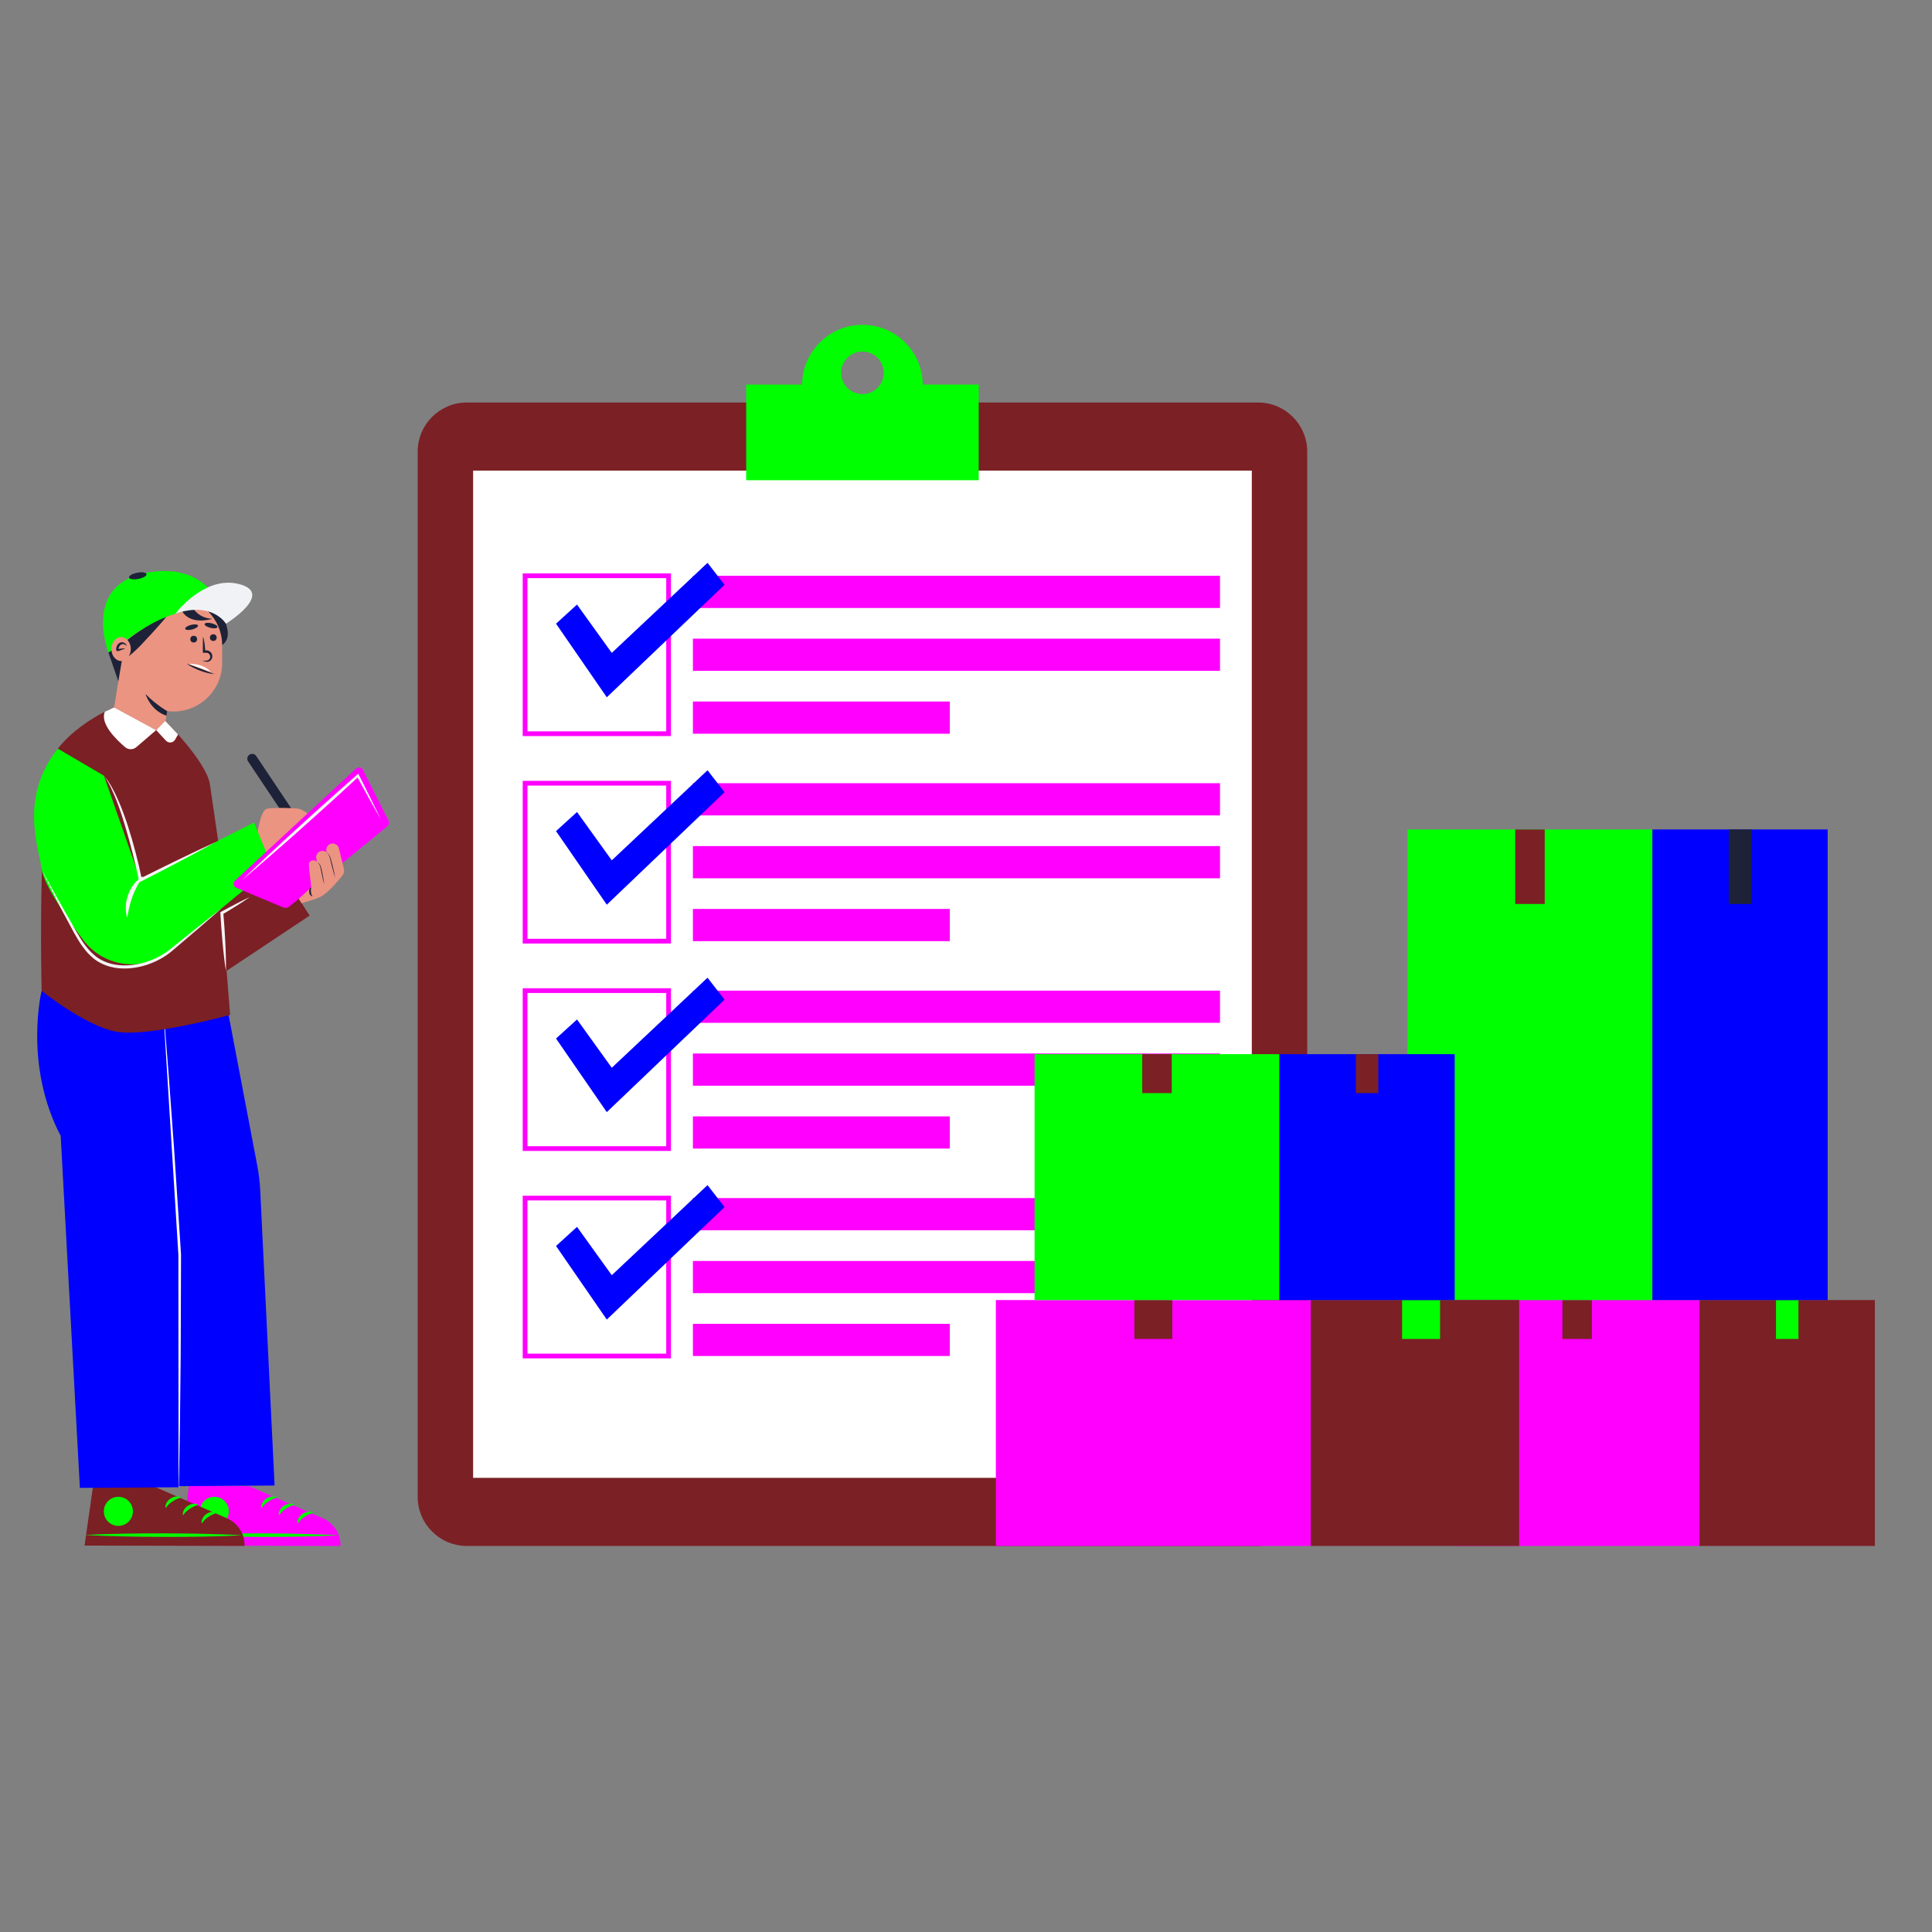 <?xml version="1.0" encoding="utf-8"?>
<!-- Generator: Adobe Illustrator 15.0.0, SVG Export Plug-In  -->
<!DOCTYPE svg>
<svg version="1.2" baseProfile="tiny"
	 xmlns="http://www.w3.org/2000/svg" xmlns:xlink="http://www.w3.org/1999/xlink" xmlns:a="http://ns.adobe.com/AdobeSVGViewerExtensions/3.0/"
	 x="0px" y="0px" width="130px" height="130px" viewBox="-2.293 -21.857 130 130" xml:space="preserve">
<rect x="-2.293" y="-21.857" width="130" height="130" fill="#808080" stroke="none"/>
<defs>
</defs>
<path fill="#7b2025" d="M82.358,82.166H29.121c-1.827,0-3.309-1.481-3.309-3.309V8.536c0-1.828,1.482-3.309,3.309-3.309h53.237
	c1.826,0,3.309,1.481,3.309,3.309v70.321C85.667,80.684,84.184,82.166,82.358,82.166z"/>
<rect x="29.542" y="9.809" fill="#FFFFFF" width="52.396" height="67.775"/>
<path fill="#00FF00" d="M59.8,4.02C59.777,1.795,57.969,0,55.739,0c-2.228,0-4.037,1.795-4.06,4.02h-3.763v6.434h15.647V4.02H59.8z
	 M55.739,4.662c-0.79,0-1.432-0.641-1.432-1.432s0.642-1.433,1.432-1.433c0.791,0,1.433,0.642,1.433,1.433S56.53,4.662,55.739,4.662
	z"/>
<rect x="44.331" y="16.886" fill="#FF00FF" width="35.467" height="2.167"/>
<rect x="44.331" y="21.117" fill="#FF00FF" width="35.467" height="2.166"/>
<rect x="44.331" y="25.347" fill="#FF00FF" width="17.285" height="2.167"/>
<path fill="#FF00FF" d="M42.854,27.672h-9.975V16.727h9.975V27.672z M33.197,27.354h9.339V17.045h-9.339V27.354z"/>
<polygon fill="#0000FF" points="36.533,18.823 38.872,22.075 45.315,16.014 46.46,17.492 38.537,25.062 35.121,20.109 "/>
<rect x="44.331" y="30.843" fill="#FF00FF" width="35.467" height="2.167"/>
<rect x="44.331" y="35.074" fill="#FF00FF" width="35.467" height="2.167"/>
<rect x="44.331" y="39.304" fill="#FF00FF" width="17.285" height="2.167"/>
<path fill="#FF00FF" d="M42.854,41.63h-9.975V30.685h9.975V41.63z M33.197,41.312h9.339V31.003h-9.339V41.312z"/>
<polygon fill="#0000FF" points="36.533,32.781 38.872,36.033 45.315,29.971 46.46,31.449 38.537,39.019 35.121,34.066 "/>
<rect x="44.331" y="44.801" fill="#FF00FF" width="35.467" height="2.166"/>
<rect x="44.331" y="49.031" fill="#FF00FF" width="35.467" height="2.168"/>
<rect x="44.331" y="53.263" fill="#FF00FF" width="17.285" height="2.165"/>
<path fill="#FF00FF" d="M42.854,55.587h-9.975V44.641h9.975V55.587z M33.197,55.27h9.339V44.959h-9.339V55.27z"/>
<polygon fill="#0000FF" points="36.533,46.74 38.872,49.991 45.315,43.929 46.46,45.407 38.537,52.976 35.121,48.024 "/>
<rect x="44.331" y="58.759" fill="#FF00FF" width="35.467" height="2.167"/>
<rect x="44.331" y="62.991" fill="#FF00FF" width="35.467" height="2.165"/>
<rect x="44.331" y="67.22" fill="#FF00FF" width="17.285" height="2.166"/>
<path fill="#FF00FF" d="M42.854,69.545h-9.975V58.601h9.975V69.545z M33.197,69.227h9.339v-10.31h-9.339V69.227z"/>
<polygon fill="#0000FF" points="36.533,60.696 38.872,63.949 45.315,57.886 46.46,59.365 38.537,66.934 35.121,61.983 "/>
<rect x="95.591" y="65.621" fill="#FF00FF" width="16.475" height="16.545"/>
<rect x="102.836" y="65.621" fill="#7b2025" width="1.986" height="2.618"/>
<rect x="112.066" y="65.621" fill="#7b2025" width="11.797" height="16.545"/>
<rect x="117.21" y="65.621" fill="#00FF00" width="1.51" height="2.618"/>
<rect x="92.418" y="33.956" fill="#00FF00" width="16.474" height="31.665"/>
<rect x="99.662" y="33.956" fill="#7b2025" width="1.986" height="5.014"/>
<rect x="108.892" y="33.956" fill="#0000FF" width="11.795" height="31.665"/>
<rect x="114.035" y="33.956" fill="#1D2238" width="1.511" height="5.014"/>
<rect x="64.716" y="65.621" fill="#FF00FF" width="21.189" height="16.545"/>
<rect x="74.035" y="65.621" fill="#7b2025" width="2.553" height="2.618"/>
<rect x="85.906" y="65.621" fill="#7b2025" width="14.021" height="16.545"/>
<rect x="92.051" y="65.621" fill="#00FF00" width="2.555" height="2.618"/>
<rect x="67.321" y="49.075" fill="#00FF00" width="16.477" height="16.546"/>
<rect x="74.566" y="49.075" fill="#7b2025" width="1.985" height="2.621"/>
<rect x="83.797" y="49.075" fill="#0000FF" width="11.794" height="16.546"/>
<rect x="88.939" y="49.075" fill="#7b2025" width="1.511" height="2.621"/>
<path fill="#1D2238" d="M17.863,33.371l-0.547,0.366l-2.913-4.357c-0.101-0.151-0.061-0.355,0.09-0.456l0,0
	c0.151-0.101,0.355-0.061,0.456,0.09L17.863,33.371z"/>
<path fill="#EB9481" d="M14.977,34.518c0,0,0.226-1.872,0.693-1.959c0.467-0.085,1.854-0.051,2.131,0
	c0.277,0.053,1.04,0.538,1.196,1.023l-2.963,2.875L14.977,34.518z"/>
<path fill="#1D2238" d="M12.246,18.797c0,0,0.588,0.726,0.771,1.752c0.072,0.408-0.048,0.823-0.408,1.029l0,0l-2.01-2.781H12.246z"
	/>
<path fill="#EB9481" d="M9.384,18.305L9.384,18.305c-1.724,0-3.134,1.333-3.262,3.024l-0.026-0.004L5.388,25.74
	c-0.156,0.972,0.506,1.886,1.478,2.042l0,0c0.972,0.156,1.718,0.432,2.042-1.478l0.05-0.313c0.14,0.018,0.281,0.028,0.426,0.028l0,0
	c1.807,0,3.273-1.465,3.273-3.273v-1.168C12.657,19.771,11.191,18.305,9.384,18.305z"/>
<path fill="#1D2238" d="M11.381,21.021c0.027,0.086,0.045,0.171,0.062,0.258c0.009,0.042,0.015,0.085,0.022,0.128
	c0.006,0.042,0.014,0.085,0.017,0.128c0.01,0.086,0.02,0.171,0.024,0.258l0.008,0.128l0.003,0.128l-0.145-0.145
	c0.055,0,0.109-0.004,0.164-0.002c0.028,0.001,0.05,0,0.098,0.003c0.041,0.006,0.081,0.016,0.119,0.033
	c0.156,0.063,0.25,0.232,0.241,0.39c-0.006,0.079-0.036,0.154-0.083,0.213c-0.047,0.06-0.114,0.101-0.181,0.121
	c-0.035,0.009-0.071,0.012-0.104,0.011c-0.037-0.002-0.062-0.008-0.09-0.014c-0.054-0.012-0.108-0.026-0.164-0.042l-0.001,0
	c-0.005-0.001-0.007-0.006-0.006-0.011c0.001-0.003,0.004-0.006,0.007-0.006l0.164-0.001c0.027-0.001,0.056-0.001,0.082-0.002
	c0.025-0.004,0.051-0.011,0.075-0.021c0.097-0.04,0.164-0.142,0.162-0.246c0-0.104-0.067-0.205-0.163-0.243
	c-0.024-0.01-0.049-0.015-0.075-0.019c-0.024-0.002-0.054-0.001-0.081-0.001l-0.164,0h-0.016l0-0.016
	c0.002-0.343,0.001-0.686,0.007-1.029c0-0.004,0.004-0.007,0.008-0.007s0.007,0.002,0.008,0.006L11.381,21.021z"/>
<circle fill="#1D2238" cx="12.058" cy="21.046" r="0.227"/>
<path fill="#FFFFFF" d="M11.869,23.344c0,0-0.377-0.548-1.475-0.534L11.869,23.344z"/>
<ellipse transform="matrix(-0.972 -0.235 0.235 -0.972 18.732 42.702)" fill="#1D2238" cx="11.915" cy="20.233" rx="0.443" ry="0.158"/>
<circle fill="#1D2238" cx="10.741" cy="21.151" r="0.227"/>
<ellipse transform="matrix(-0.968 0.25 -0.25 -0.968 25.943 37.383)" fill="#1D2238" cx="10.598" cy="20.339" rx="0.443" ry="0.159"/>
<path fill="#1D2238" d="M12.089,23.498c-0.165-0.013-0.324-0.046-0.479-0.088c-0.079-0.018-0.154-0.044-0.231-0.067
	c-0.076-0.025-0.151-0.053-0.226-0.08c-0.074-0.03-0.149-0.06-0.222-0.091c-0.072-0.035-0.147-0.065-0.218-0.103
	c-0.144-0.073-0.284-0.153-0.417-0.254l-0.002,0c-0.002-0.003-0.003-0.007-0.001-0.01c0.001-0.002,0.005-0.003,0.007-0.002
	l0.899,0.335l0.894,0.347c0.004,0.001,0.006,0.005,0.005,0.008c-0.002,0.002-0.005,0.004-0.008,0.004H12.089z"/>
<path fill="#00FF00" d="M5.65,21.655c0,0,2.851-2.512,5.611-2.511c0,0,1.206-0.053,1.651,0.968c0,0-0.531-4.169-5.14-3.466
	c-4.608,0.703-2.77,5.409-2.77,5.409L5.65,21.655z"/>
<path fill="#1D2238" d="M8.898,19.658c0,0-0.561,0.681-1.734,1.92c-0.29,0.306-0.792,0.73-0.792,0.73s0.122-0.642-0.095-1.109
	C6.276,21.199,7.586,20.142,8.898,19.658z"/>
<path fill="#1D2238" d="M10.709,19.083c0,0,0.361,0.654,1.281,0.698c0,0-1.471,0.483-2.044-0.539L10.709,19.083z"/>
<polygon fill="#1D2238" points="5.887,22.699 5.669,23.978 5.003,22.054 6.122,21.329 "/>
<ellipse fill="#EB9481" cx="5.856" cy="21.815" rx="0.652" ry="0.806"/>
<path fill="#1D2238" d="M6.229,21.595c-0.06-0.048-0.118-0.085-0.176-0.101c-0.028-0.009-0.056-0.013-0.083-0.012
	c-0.025,0.001-0.049,0.002-0.071,0.011c-0.084,0.031-0.149,0.103-0.187,0.2c-0.01,0.023-0.016,0.049-0.022,0.075
	c-0.002,0.013-0.006,0.026-0.007,0.039l-0.002,0.021l-0.001,0.014c-0.002,0.004-0.001,0.003-0.002,0.005
	c0-0.002-0.002-0.004-0.006-0.009c-0.005-0.012-0.03-0.028-0.041-0.027c-0.02,0.001,0.011,0.009,0.038,0.005
	c0.059-0.006,0.132-0.023,0.207-0.034c0.075-0.008,0.159-0.02,0.237,0.01l0.002,0c0.004,0.002,0.006,0.006,0.005,0.01
	c-0.001,0.003-0.005,0.005-0.007,0.005c-0.07,0.003-0.139,0.031-0.205,0.057c-0.067,0.027-0.133,0.056-0.204,0.077
	C5.668,21.95,5.63,21.96,5.589,21.95c-0.021-0.006-0.04-0.021-0.05-0.039c-0.011-0.019-0.014-0.04-0.015-0.058
	c-0.003-0.076,0.008-0.15,0.035-0.22c0.027-0.069,0.069-0.133,0.126-0.183c0.056-0.049,0.128-0.083,0.203-0.089
	c0.076-0.007,0.152,0.017,0.214,0.058c0.062,0.043,0.109,0.103,0.142,0.168c0.002,0.004,0,0.009-0.004,0.011
	c-0.002,0.001-0.006,0-0.009,0L6.229,21.595z"/>
<path fill="#F1F2F5" d="M9.504,19.438c0,0,1.956-2.62,4.319-1.987c2.364,0.633-0.911,2.661-0.911,2.661S12,18.578,9.504,19.438z"/>
<ellipse transform="matrix(0.982 -0.19 0.19 0.982 -3.081 1.633)" fill="#1D2238" cx="6.976" cy="16.885" rx="0.601" ry="0.212"/>
<path fill="#1D2238" d="M8.958,25.991c0,0-0.706-0.383-1.458-1.147c0,0,0.315,1.091,1.407,1.46L8.958,25.991z"/>
<path fill="#FF00FF" d="M14.471,78.142l4.954,2.159c0.739,0.321,1.211,1.059,1.196,1.864l0,0L9.852,82.142l0.573-4.009
	L14.471,78.142z"/>
<path fill="#00FF00" d="M9.853,81.426c0.887,0.053,1.774,0.08,2.661,0.099c0.444,0.014,0.888,0.016,1.331,0.023l1.331,0.009
	l1.331-0.002c0.443-0.007,0.887-0.008,1.33-0.017c0.888-0.016,1.774-0.041,2.662-0.088c-0.888-0.053-1.774-0.079-2.662-0.099
	c-0.444-0.013-0.887-0.016-1.331-0.022l-1.331-0.01l-1.331,0.004c-0.443,0.006-0.887,0.007-1.331,0.017
	C11.628,81.356,10.74,81.38,9.853,81.426z"/>
<circle fill="#00FF00" cx="12.128" cy="79.838" r="0.978"/>
<path fill="#00FF00" d="M18.757,79.91c-0.127-0.051-0.25-0.052-0.366-0.033c-0.116,0.02-0.227,0.063-0.324,0.13
	c-0.1,0.063-0.187,0.152-0.25,0.257c-0.063,0.104-0.101,0.23-0.085,0.364l0.021,0.011c0.032-0.04,0.058-0.087,0.094-0.125
	c0.017-0.02,0.033-0.041,0.05-0.059l0.055-0.056c0.076-0.073,0.157-0.139,0.246-0.193c0.086-0.059,0.178-0.11,0.274-0.155
	c0.047-0.022,0.095-0.043,0.144-0.063c0.048-0.021,0.098-0.039,0.148-0.054L18.757,79.91z"/>
<path fill="#00FF00" d="M17.493,79.371c-0.126-0.051-0.25-0.051-0.366-0.033c-0.116,0.019-0.227,0.065-0.325,0.129
	s-0.186,0.152-0.25,0.258c-0.063,0.104-0.101,0.229-0.084,0.363l0.021,0.012c0.031-0.041,0.057-0.087,0.093-0.125
	c0.017-0.021,0.032-0.042,0.05-0.06l0.055-0.056c0.076-0.072,0.158-0.138,0.247-0.192c0.087-0.059,0.178-0.111,0.274-0.156
	c0.047-0.022,0.095-0.043,0.145-0.062c0.047-0.021,0.098-0.039,0.147-0.055L17.493,79.371z"/>
<path fill="#00FF00" d="M16.323,78.882c-0.127-0.054-0.25-0.054-0.367-0.036c-0.116,0.021-0.226,0.065-0.325,0.13
	s-0.186,0.152-0.25,0.258c-0.063,0.104-0.102,0.231-0.085,0.364l0.021,0.012c0.031-0.043,0.057-0.088,0.094-0.126
	c0.017-0.019,0.032-0.041,0.05-0.059l0.054-0.058c0.077-0.07,0.158-0.136,0.247-0.191c0.086-0.06,0.179-0.11,0.273-0.155
	c0.047-0.021,0.096-0.042,0.145-0.062c0.049-0.021,0.099-0.038,0.148-0.054L16.323,78.882z"/>
<path fill="#7b2025" d="M8.017,78.142l4.953,2.159c0.739,0.321,1.211,1.059,1.196,1.864l0,0L3.397,82.142l0.573-4.009L8.017,78.142z
	"/>
<path fill="#00FF00" d="M3.398,81.426c0.887,0.053,1.774,0.08,2.662,0.099c0.444,0.014,0.887,0.016,1.331,0.023l1.331,0.009
	l1.33-0.002c0.444-0.007,0.888-0.008,1.331-0.017c0.887-0.016,1.775-0.041,2.662-0.088c-0.887-0.053-1.774-0.079-2.661-0.099
	c-0.443-0.013-0.887-0.016-1.331-0.022l-1.331-0.01l-1.331,0.004C6.947,81.33,6.503,81.331,6.06,81.34
	C5.173,81.356,4.285,81.38,3.398,81.426z"/>
<circle fill="#00FF00" cx="5.672" cy="79.838" r="0.979"/>
<path fill="#00FF00" d="M12.301,79.91c-0.126-0.051-0.249-0.052-0.365-0.033c-0.116,0.02-0.227,0.063-0.325,0.13
	c-0.099,0.063-0.185,0.152-0.25,0.257c-0.063,0.104-0.102,0.23-0.084,0.364l0.021,0.011c0.031-0.04,0.058-0.087,0.094-0.125
	c0.017-0.02,0.032-0.041,0.05-0.059l0.055-0.056c0.075-0.073,0.158-0.139,0.247-0.193c0.086-0.059,0.178-0.11,0.273-0.155
	c0.048-0.022,0.096-0.043,0.145-0.063c0.049-0.021,0.098-0.039,0.147-0.054L12.301,79.91z"/>
<path fill="#00FF00" d="M11.037,79.371c-0.126-0.051-0.249-0.051-0.365-0.033c-0.116,0.019-0.227,0.065-0.325,0.129
	c-0.1,0.063-0.186,0.152-0.25,0.258c-0.063,0.104-0.102,0.229-0.085,0.363l0.021,0.012c0.032-0.041,0.058-0.087,0.094-0.125
	c0.017-0.021,0.032-0.042,0.05-0.06l0.055-0.056c0.077-0.072,0.158-0.138,0.246-0.192c0.086-0.059,0.179-0.111,0.273-0.156
	c0.047-0.022,0.097-0.043,0.145-0.062c0.048-0.021,0.098-0.039,0.148-0.055L11.037,79.371z"/>
<path fill="#00FF00" d="M9.868,78.882c-0.127-0.054-0.249-0.054-0.366-0.036c-0.115,0.021-0.226,0.065-0.325,0.13
	s-0.185,0.152-0.25,0.258c-0.063,0.104-0.102,0.231-0.085,0.364l0.021,0.012c0.031-0.043,0.058-0.088,0.094-0.126
	c0.017-0.019,0.032-0.041,0.051-0.059l0.054-0.058c0.076-0.07,0.158-0.136,0.247-0.191c0.087-0.06,0.178-0.11,0.273-0.155
	C9.629,79,9.677,78.979,9.726,78.959c0.049-0.021,0.099-0.038,0.148-0.054L9.868,78.882z"/>
<path fill="#0000FF" d="M16.184,78.101l-0.967-19.86c-0.027-0.559-0.094-1.114-0.198-1.663l-2.055-10.794L0.508,44.81
	c0,0-1.224,4.977,1.283,9.766l1.291,23.684l6.647-0.043l0-0.073L16.184,78.101z"/>
<path fill="#FFFFFF" d="M8.73,46.434l0.085,0.991l0.079,0.991l0.158,1.982l0.29,3.967l0.073,0.994l0.066,0.992l0.13,1.984
	l0.261,3.969l0.015,0.249c0.004,0.082,0.001,0.165,0.001,0.248l-0.002,0.497l-0.003,0.994l-0.007,1.989l-0.006,1.989l-0.005,0.995
	l-0.01,0.994L9.812,74.24l-0.035,1.988l-0.017,0.995l-0.022,0.993H9.72l-0.004-7.953l-0.002-3.976l-0.002-1.99l0-0.993v-0.497
	c-0.001-0.083,0.002-0.165-0.002-0.248L9.694,62.31L8.712,46.435L8.73,46.434z"/>
<path fill="#7b2025" d="M18.541,39.752l-1.708-2.657l-3.943,1.068l-1.032-7.068c-0.011-0.076-0.02-0.139-0.028-0.191
	c-0.258-1.555-3.008-4.258-3.008-4.258l-0.607,0.625L5.388,25.74c0,0-2.35,0.944-3.794,2.776C0.151,30.35,0.508,44.81,0.508,44.81
	s2.919,2.365,5.03,2.753c2.112,0.389,7.653-1.129,7.653-1.129s-0.096-1.214-0.237-2.964L18.541,39.752z"/>
<path fill="#FFFFFF" d="M8.215,27.271l-1.332,1.143c-0.217,0.187-0.538,0.189-0.756,0.004c-0.614-0.521-1.707-1.593-1.363-2.386
	l0.624-0.292L8.215,27.271z"/>
<path fill="#FFFFFF" d="M8.215,27.271l0.658,0.709c0.179,0.192,0.493,0.155,0.62-0.074l0.194-0.346l-0.864-0.915L8.215,27.271z"/>
<path fill="#00FF00" d="M4.699,30.334l2.458,7.027l7.645-3.871l1.21,2.966l-6.804,5.63c-0.646,0.534-1.44,0.859-2.277,0.929l0,0
	c-1.418,0.119-2.798-0.504-3.646-1.648c-1.152-1.555-2.61-3.686-2.758-4.684c-0.248-1.671-1.509-4.856,1.066-8.167L4.699,30.334z"/>
<path fill="#F5F5F5" d="M12.226,34.797c-0.415,0.23-0.83,0.457-1.247,0.681c-0.417,0.225-0.835,0.446-1.254,0.667
	c-0.42,0.219-0.838,0.442-1.259,0.658c-0.42,0.216-0.84,0.435-1.263,0.649l-0.12,0.061L7.057,37.38
	c-0.063-0.303-0.133-0.607-0.205-0.91c-0.071-0.303-0.143-0.605-0.22-0.907c-0.155-0.604-0.314-1.206-0.495-1.801
	c-0.178-0.596-0.372-1.187-0.597-1.767c-0.114-0.289-0.233-0.577-0.371-0.856c-0.136-0.279-0.286-0.552-0.47-0.805
	c0.205,0.237,0.375,0.502,0.53,0.774c0.152,0.274,0.292,0.555,0.417,0.842c0.254,0.574,0.467,1.164,0.663,1.758
	c0.192,0.596,0.367,1.197,0.524,1.803c0.158,0.605,0.3,1.214,0.424,1.829l-0.146-0.072c0.422-0.213,0.847-0.421,1.271-0.632
	c0.424-0.21,0.85-0.416,1.275-0.624c0.426-0.206,0.852-0.413,1.28-0.614C11.366,35.195,11.794,34.994,12.226,34.797z"/>
<path fill="#F5F5F5" d="M0.527,36.684l0.255,0.461l0.252,0.463c0.168,0.308,0.337,0.615,0.508,0.921
	c0.17,0.308,0.341,0.614,0.516,0.917l0.263,0.456c0.088,0.152,0.175,0.306,0.26,0.459c0.344,0.609,0.681,1.227,1.145,1.736
	c0.117,0.125,0.236,0.246,0.37,0.351c0.064,0.056,0.135,0.103,0.203,0.152c0.071,0.045,0.142,0.092,0.217,0.131
	c0.297,0.163,0.625,0.267,0.96,0.322c0.674,0.113,1.376,0.031,2.032-0.171c0.329-0.103,0.648-0.237,0.951-0.401
	c0.151-0.083,0.297-0.173,0.439-0.271c0.141-0.099,0.275-0.206,0.412-0.317c0.545-0.443,1.093-0.882,1.643-1.32l0.826-0.653
	l0.413-0.326l0.416-0.324l-0.396,0.348l-0.397,0.345l-0.796,0.689c-0.533,0.458-1.067,0.913-1.604,1.367
	c-0.132,0.112-0.27,0.23-0.415,0.334c-0.145,0.104-0.297,0.2-0.452,0.289c-0.312,0.174-0.641,0.318-0.98,0.429
	c-0.342,0.11-0.693,0.184-1.05,0.22c-0.357,0.034-0.72,0.028-1.078-0.03c-0.356-0.061-0.707-0.173-1.025-0.351
	c-0.08-0.042-0.156-0.092-0.233-0.141c-0.073-0.053-0.149-0.104-0.216-0.165c-0.143-0.114-0.269-0.243-0.39-0.376
	c-0.237-0.271-0.442-0.563-0.625-0.866C2.766,41.062,2.6,40.75,2.437,40.44c-0.083-0.155-0.166-0.31-0.249-0.464
	c-0.085-0.154-0.169-0.308-0.251-0.463c-0.165-0.311-0.327-0.622-0.485-0.936c-0.158-0.314-0.313-0.629-0.467-0.944l-0.231-0.474
	L0.527,36.684z"/>
<path fill="#F5F5F5" d="M6.266,39.896c-0.02-0.064-0.035-0.128-0.049-0.193c-0.014-0.065-0.03-0.131-0.033-0.197
	c-0.01-0.132-0.022-0.267-0.011-0.4c0.009-0.269,0.074-0.534,0.166-0.788c0.091-0.254,0.229-0.491,0.395-0.702
	c0.167-0.209,0.366-0.398,0.606-0.52c-0.149,0.219-0.279,0.436-0.397,0.657c-0.116,0.222-0.222,0.445-0.307,0.677
	c-0.083,0.231-0.163,0.466-0.216,0.712c-0.035,0.121-0.051,0.245-0.081,0.37C6.313,39.637,6.299,39.765,6.266,39.896z"/>
<path fill="#FF00FF" d="M16.766,39.202l-3.155-1.319c-0.197-0.082-0.242-0.339-0.086-0.485l8.141-7.541
	c0.143-0.131,0.373-0.09,0.46,0.084l1.723,3.418c0.065,0.13,0.032,0.289-0.081,0.382l-6.596,5.401
	C17.058,39.236,16.902,39.259,16.766,39.202z"/>
<path fill="#F5F5F5" d="M12.912,43.497c-0.052-0.323-0.094-0.648-0.131-0.975c-0.021-0.162-0.038-0.324-0.054-0.488
	c-0.017-0.162-0.034-0.325-0.047-0.487c-0.031-0.326-0.056-0.652-0.081-0.979c-0.014-0.163-0.022-0.326-0.033-0.489
	c-0.011-0.164-0.022-0.327-0.03-0.49l-0.003-0.064l0.052-0.028c0.161-0.086,0.32-0.176,0.481-0.261s0.321-0.172,0.484-0.255
	c0.162-0.084,0.324-0.167,0.487-0.248c0.164-0.082,0.328-0.16,0.494-0.238c-0.149,0.105-0.301,0.207-0.454,0.307
	c-0.152,0.1-0.307,0.197-0.46,0.295c-0.154,0.098-0.311,0.192-0.465,0.289c-0.155,0.095-0.313,0.188-0.469,0.282l0.049-0.093
	c0.016,0.163,0.027,0.326,0.04,0.489c0.013,0.164,0.027,0.327,0.037,0.489c0.021,0.327,0.043,0.653,0.058,0.98
	c0.009,0.163,0.016,0.326,0.022,0.489c0.007,0.164,0.013,0.327,0.016,0.491C12.913,42.84,12.917,43.168,12.912,43.497z"/>
<path fill="#EB9481" d="M20.852,36.643c-0.012-0.081-0.035-0.162-0.055-0.241c-0.041-0.163-0.08-0.327-0.119-0.49
	c-0.056-0.228-0.111-0.456-0.167-0.683c-0.057-0.23-0.29-0.374-0.521-0.317c-0.231,0.056-0.374,0.29-0.317,0.521l0.016,0.065
	c-0.102-0.086-0.241-0.124-0.381-0.09c-0.231,0.056-0.374,0.29-0.317,0.521c0.018,0.072,0.035,0.144,0.053,0.216
	c-0.01-0.023-0.03-0.041-0.05-0.055c-0.14-0.094-0.371-0.071-0.464,0.08c-0.055,0.091-0.037,0.196-0.03,0.296
	c0.034,0.458,0.1,0.917,0.15,1.374l-0.839,0.781l0.192,0.299c0.173-0.06,0.333-0.094,0.507-0.154c0.23-0.08,0.467-0.144,0.689-0.243
	c0.178-0.08,0.331-0.192,0.479-0.318c0.283-0.242,0.537-0.519,0.779-0.801c0.112-0.13,0.221-0.262,0.324-0.399
	C20.864,36.894,20.871,36.769,20.852,36.643z"/>
<path fill="#1D2238" d="M18.649,37.839c0,0-0.093,0.361,0.084,0.627c0,0-0.313-0.072-0.203-0.516L18.649,37.839z"/>
<path fill="#1D2238" d="M19.688,35.498c0.12,0.094,0.213,0.226,0.258,0.375c0.047,0.145,0.084,0.292,0.122,0.439
	c0.036,0.147,0.07,0.294,0.102,0.443l0.045,0.223c0.014,0.075,0.029,0.149,0.04,0.224c-0.023-0.072-0.043-0.146-0.065-0.218
	l-0.061-0.219c-0.039-0.146-0.076-0.293-0.113-0.439l-0.108-0.441c-0.017-0.072-0.045-0.141-0.083-0.205
	C19.788,35.613,19.742,35.553,19.688,35.498z"/>
<path fill="#1D2238" d="M19.043,36.145c0.112,0.072,0.215,0.176,0.253,0.313c0.039,0.13,0.066,0.262,0.094,0.394
	c0.027,0.131,0.054,0.264,0.075,0.396l0.032,0.2c0.009,0.066,0.018,0.133,0.025,0.2c-0.019-0.064-0.033-0.131-0.051-0.195
	l-0.046-0.197c-0.031-0.13-0.058-0.262-0.086-0.393c-0.026-0.132-0.053-0.264-0.082-0.394c-0.013-0.064-0.042-0.122-0.081-0.176
	C19.14,36.238,19.093,36.189,19.043,36.145z"/>
<path fill="#F5F5F5" d="M13.994,37.361c0.313-0.306,0.631-0.607,0.948-0.909c0.316-0.302,0.636-0.6,0.955-0.899l0.961-0.894
	l0.967-0.886c0.647-0.589,1.294-1.176,1.947-1.759l0.489-0.438l0.491-0.435c0.327-0.29,0.655-0.58,0.984-0.867l0.08-0.069
	l0.046,0.091l0.372,0.74l0.37,0.743l0.365,0.745c0.123,0.248,0.242,0.497,0.36,0.747c-0.138-0.24-0.274-0.48-0.409-0.722
	l-0.405-0.724l-0.4-0.727l-0.397-0.728l0.126,0.022c-0.32,0.299-0.642,0.595-0.965,0.89l-0.483,0.443l-0.486,0.44
	c-0.646,0.589-1.299,1.171-1.951,1.754l-0.982,0.87l-0.987,0.863c-0.33,0.287-0.661,0.574-0.994,0.857
	C14.663,36.795,14.332,37.081,13.994,37.361z"/>
</svg>
